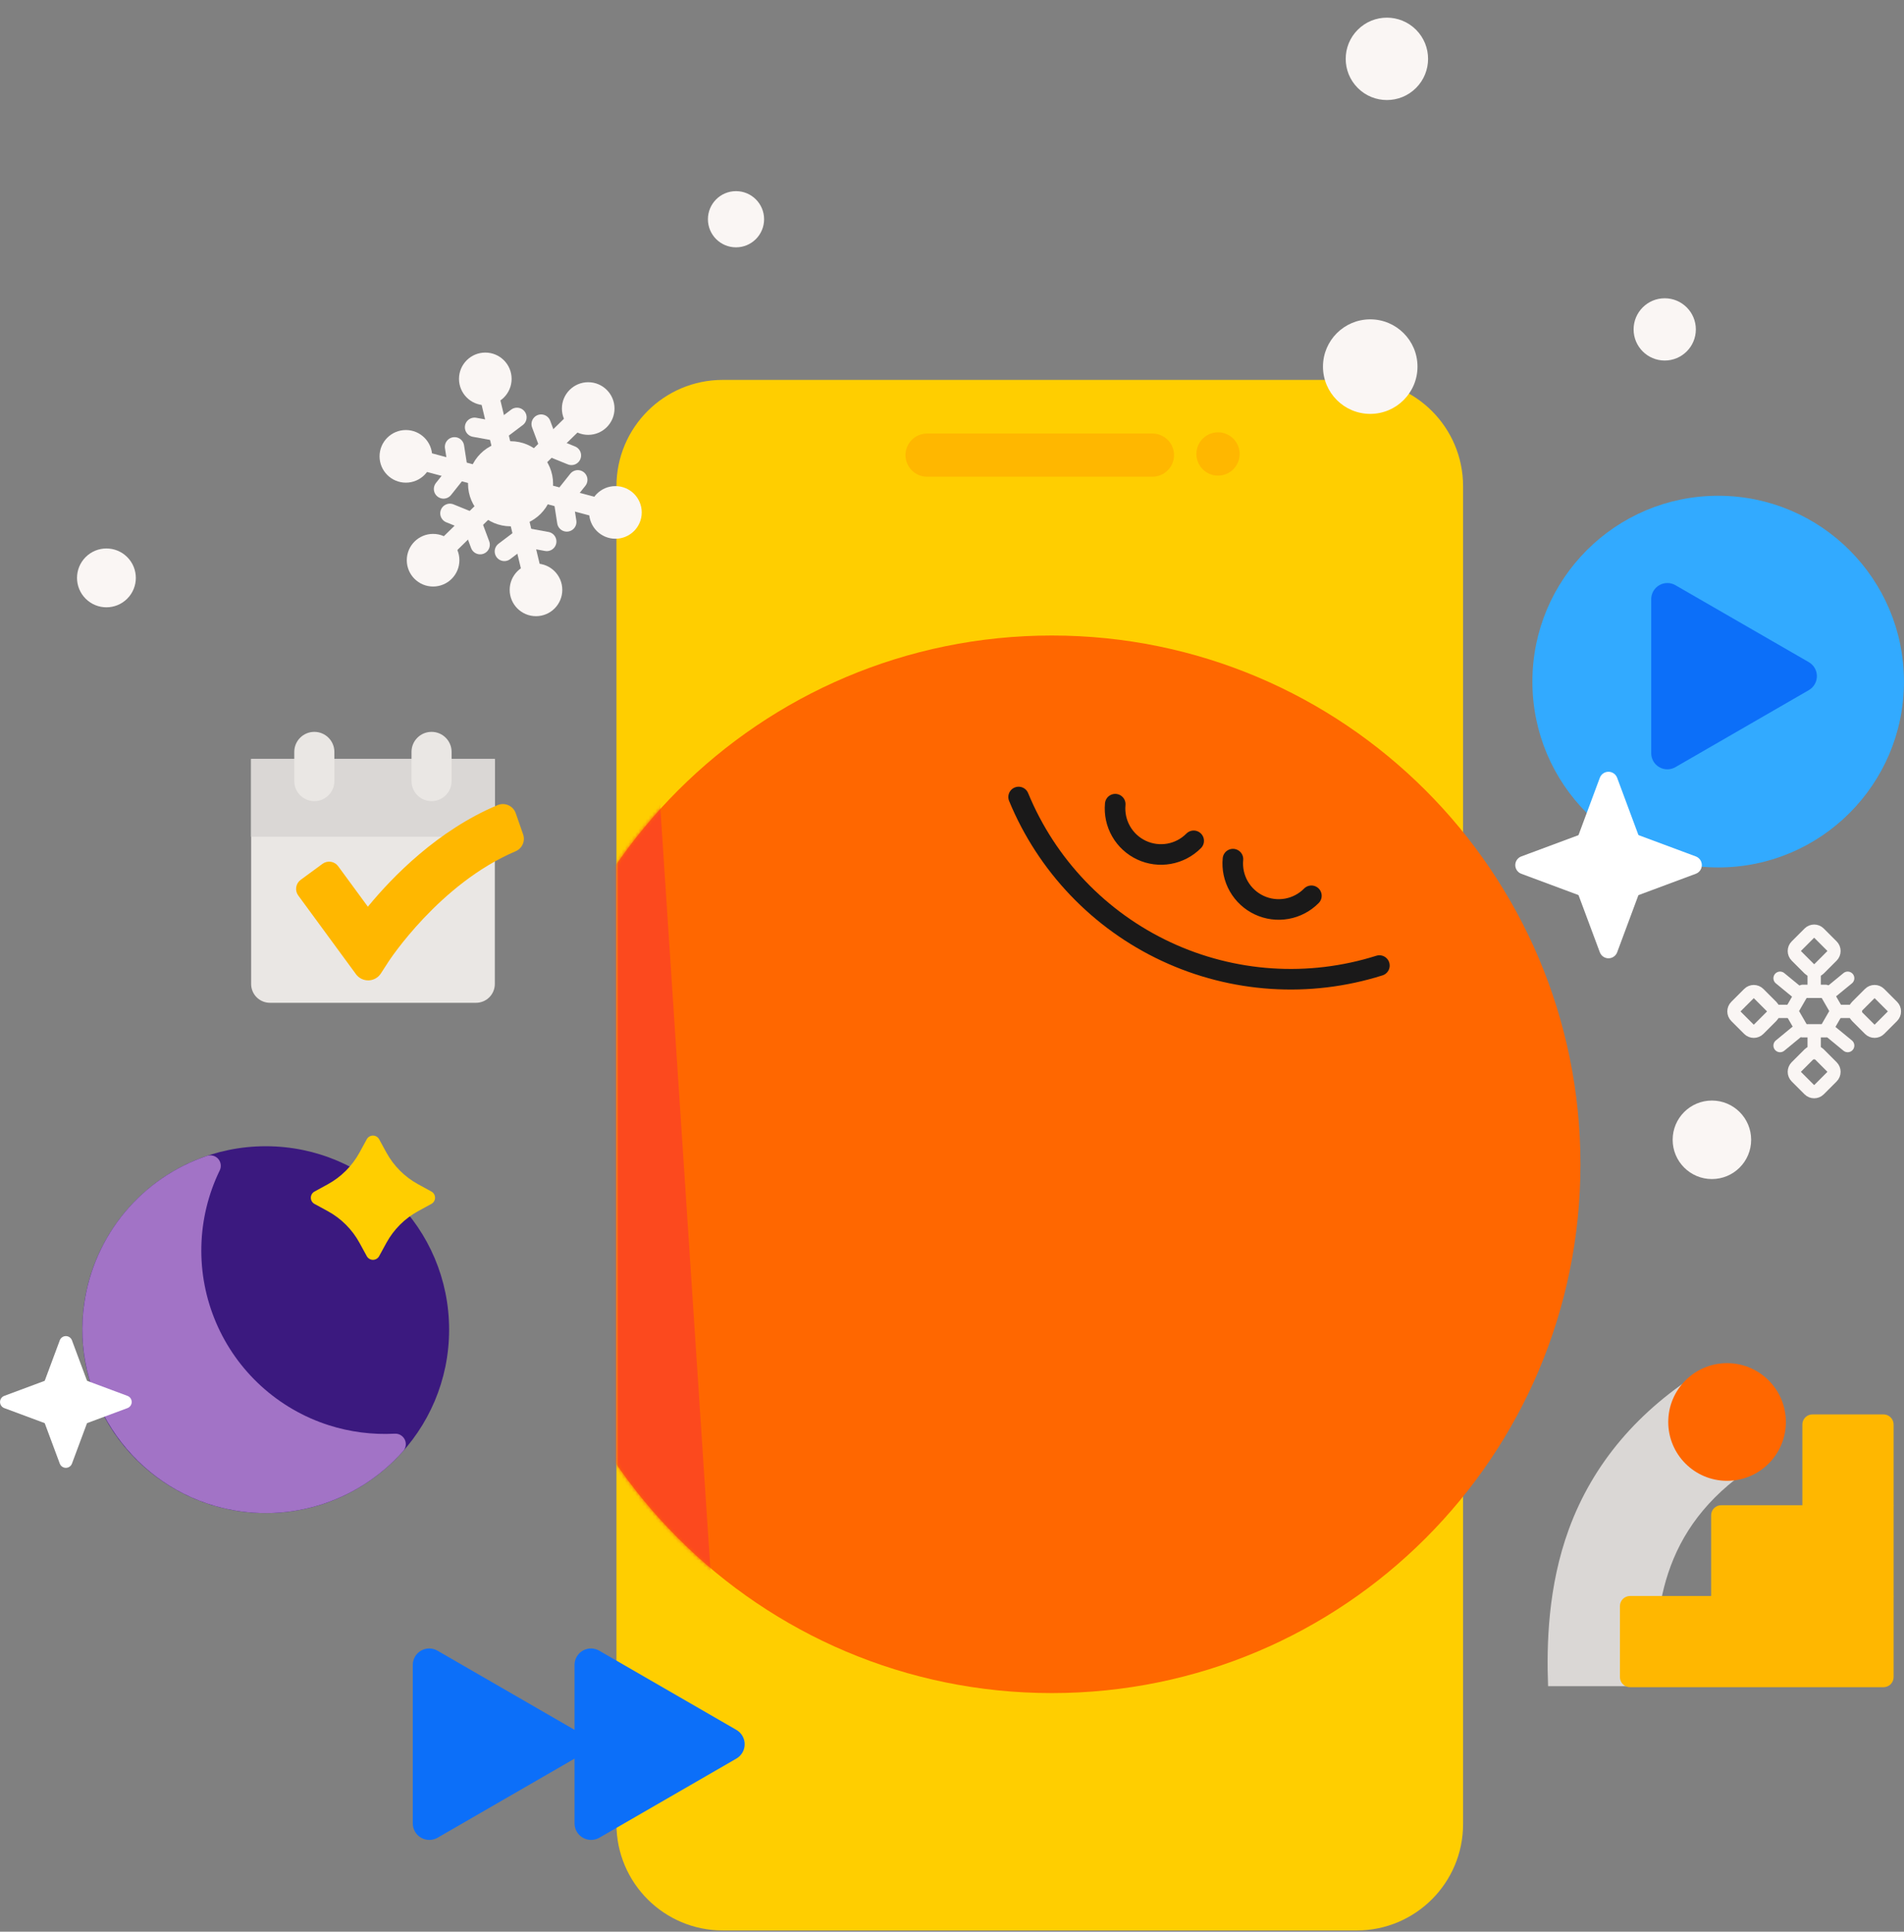 <svg width="562" height="570" viewBox="0 0 562 570" fill="none" xmlns="http://www.w3.org/2000/svg">
<rect x="0" y="0" width="562" height="570" fill="#808080" stroke="none"/>
<path d="M507.151 255.966C537.437 255.966 561.989 231.415 561.989 201.129C561.989 170.843 537.437 146.291 507.151 146.291C476.865 146.291 452.313 170.843 452.313 201.129C452.313 231.415 476.865 255.966 507.151 255.966Z" fill="#32AAFF"/>
<path d="M533.891 195.382L494.527 172.677C493.803 172.26 492.982 172.04 492.147 172.041C491.311 172.041 490.491 172.261 489.767 172.679C489.044 173.097 488.443 173.698 488.025 174.422C487.607 175.146 487.387 175.966 487.387 176.802V222.253C487.386 223.088 487.606 223.91 488.024 224.634C488.441 225.357 489.043 225.958 489.767 226.376C490.491 226.793 491.312 227.013 492.148 227.012C492.983 227.011 493.804 226.79 494.527 226.371L533.891 203.652C534.62 203.236 535.226 202.634 535.648 201.908C536.069 201.181 536.291 200.357 536.291 199.517C536.291 198.677 536.069 197.852 535.648 197.126C535.226 196.4 534.62 195.798 533.891 195.382Z" fill="#0C6FF9"/>
<path d="M400.471 112.099H213.343C196.01 112.099 181.959 126.15 181.959 143.483V538.252C181.959 555.585 196.01 569.637 213.343 569.637H400.471C417.804 569.637 431.855 555.585 431.855 538.252V143.483C431.855 126.15 417.804 112.099 400.471 112.099Z" fill="#FFCE00"/>
<path d="M340.163 127.926H273.644C270.125 127.926 267.273 130.777 267.273 134.294C267.273 137.811 270.125 140.662 273.644 140.662H340.163C343.682 140.662 346.535 137.811 346.535 134.294C346.535 130.777 343.682 127.926 340.163 127.926Z" fill="#FFB700"/>
<path d="M359.52 140.343C363.046 140.343 365.905 137.484 365.905 133.958C365.905 130.431 363.046 127.573 359.52 127.573C355.993 127.573 353.135 130.431 353.135 133.958C353.135 137.484 355.993 140.343 359.52 140.343Z" fill="#FFB700"/>
<mask id="mask0_159_7615" style="mask-type:alpha" maskUnits="userSpaceOnUse" x="181" y="184" width="306" height="328">
<rect x="181.96" y="184.295" width="304.215" height="327.691" fill="#D9D9D9"/>
</mask>
<g mask="url(#mask0_159_7615)">
<path d="M310.464 499.596C396.639 499.596 466.498 429.737 466.498 343.561C466.498 257.386 396.639 187.527 310.464 187.527C224.288 187.527 154.429 257.386 154.429 343.561C154.429 429.737 224.288 499.596 310.464 499.596Z" fill="#FF6700"/>
<mask id="mask1_159_7615" style="mask-type:alpha" maskUnits="userSpaceOnUse" x="154" y="187" width="313" height="313">
<path d="M310.464 499.596C396.639 499.596 466.498 429.737 466.498 343.561C466.498 257.386 396.639 187.527 310.464 187.527C224.288 187.527 154.429 257.386 154.429 343.561C154.429 429.737 224.288 499.596 310.464 499.596Z" fill="#FF6700"/>
</mask>
<g mask="url(#mask1_159_7615)">
<path d="M211.471 490.091L112.632 484.274V195.527H192.088L211.471 490.091Z" fill="#FC491E"/>
</g>
</g>
<path d="M329.182 237.297C328.918 240.083 329.523 242.883 330.914 245.312C332.304 247.741 334.412 249.681 336.947 250.866C339.483 252.05 342.324 252.421 345.079 251.928C347.834 251.435 350.369 250.102 352.337 248.112" stroke="#1A1919" stroke-width="6.073" stroke-linecap="round" stroke-linejoin="round"/>
<path d="M363.929 253.512C363.661 256.3 364.264 259.103 365.653 261.535C367.043 263.966 369.151 265.908 371.689 267.094C374.226 268.279 377.069 268.649 379.825 268.154C382.582 267.659 385.118 266.322 387.084 264.327" stroke="#1A1919" stroke-width="6.073" stroke-linecap="round" stroke-linejoin="round"/>
<path d="M300.661 235.182C308.954 255.305 324.499 271.583 344.22 280.793C363.94 290.003 386.4 291.475 407.154 284.917" stroke="#1A1919" stroke-width="6.073" stroke-linecap="round" stroke-linejoin="round"/>
<path d="M78.44 446.477C108.332 446.477 132.564 422.245 132.564 392.354C132.564 362.462 108.332 338.23 78.44 338.23C48.548 338.23 24.316 362.462 24.316 392.354C24.316 422.245 48.548 446.477 78.44 446.477Z" fill="#3B197F"/>
<path d="M96.992 420.535C89.612 418.165 82.828 414.237 77.098 409.018C71.368 403.799 66.825 397.41 63.778 390.283C60.731 383.157 59.249 375.459 59.435 367.71C59.62 359.962 61.467 352.343 64.852 345.371C65.122 344.827 65.225 344.215 65.149 343.613C65.073 343.01 64.82 342.444 64.424 341.984C64.027 341.524 63.503 341.192 62.918 341.029C62.334 340.865 61.714 340.878 61.136 341.065C51.664 344.257 43.262 350.011 36.862 357.689C30.463 365.367 26.317 374.669 24.885 384.561C20.954 411.19 37.752 437.104 63.653 444.418C73.478 447.214 83.894 447.169 93.694 444.289C103.495 441.41 112.28 435.813 119.031 428.147C119.427 427.688 119.679 427.122 119.756 426.521C119.833 425.92 119.73 425.309 119.462 424.765C119.193 424.221 118.77 423.769 118.246 423.464C117.722 423.159 117.12 423.016 116.514 423.052C109.908 423.403 103.293 422.551 96.992 420.535Z" fill="#A273C6"/>
<path d="M111.876 336.115L114.053 340.095C116.212 344.042 119.458 347.288 123.406 349.447L127.385 351.624C127.698 351.807 127.959 352.069 128.139 352.384C128.32 352.699 128.415 353.056 128.415 353.419C128.415 353.783 128.32 354.139 128.139 354.454C127.959 354.769 127.698 355.032 127.385 355.215L123.406 357.392C119.458 359.551 116.212 362.796 114.053 366.744L111.876 370.723C111.693 371.035 111.431 371.294 111.116 371.474C110.802 371.653 110.446 371.748 110.084 371.748C109.722 371.748 109.367 371.653 109.052 371.474C108.738 371.294 108.476 371.035 108.292 370.723L106.115 366.744C103.957 362.796 100.711 359.551 96.763 357.392L92.777 355.222C92.463 355.039 92.203 354.776 92.022 354.461C91.842 354.146 91.747 353.79 91.747 353.426C91.747 353.063 91.842 352.706 92.022 352.391C92.203 352.076 92.463 351.814 92.777 351.631L96.756 349.454C100.704 347.295 103.95 344.049 106.108 340.102L108.285 336.122C108.468 335.808 108.73 335.548 109.044 335.366C109.359 335.185 109.716 335.089 110.079 335.089C110.442 335.088 110.799 335.182 111.115 335.362C111.43 335.543 111.693 335.802 111.876 336.115Z" fill="#FFCE00"/>
<path d="M17.64 431.87L11.124 414.365C10.964 413.931 10.964 413.454 11.124 413.02L17.64 395.515C17.776 395.146 18.021 394.827 18.344 394.602C18.666 394.377 19.05 394.257 19.443 394.257C19.836 394.257 20.22 394.377 20.542 394.602C20.864 394.827 21.11 395.146 21.245 395.515L27.762 413.02C27.922 413.454 27.922 413.931 27.762 414.365L21.245 431.87C21.11 432.239 20.864 432.557 20.542 432.782C20.22 433.007 19.836 433.128 19.443 433.128C19.05 433.128 18.666 433.007 18.344 432.782C18.021 432.557 17.776 432.239 17.64 431.87Z" fill="white"/>
<path d="M37.62 415.502L20.115 422.012C19.681 422.171 19.204 422.171 18.77 422.012L1.265 415.502C0.897 415.365 0.579 415.118 0.355 414.795C0.131 414.472 0.011 414.089 0.011 413.696C0.011 413.303 0.131 412.919 0.355 412.596C0.579 412.274 0.897 412.027 1.265 411.89L18.77 405.373C19.204 405.214 19.681 405.214 20.115 405.373L37.62 411.89C37.988 412.027 38.306 412.274 38.53 412.596C38.754 412.919 38.874 413.303 38.874 413.696C38.874 414.089 38.754 414.472 38.53 414.795C38.306 415.118 37.988 415.365 37.62 415.502Z" fill="white"/>
<path d="M472.232 281.035L462.983 256.23C462.754 255.615 462.754 254.938 462.983 254.323L472.211 229.518C472.404 228.995 472.754 228.543 473.212 228.224C473.67 227.906 474.214 227.735 474.772 227.735C475.33 227.735 475.875 227.906 476.333 228.224C476.791 228.543 477.14 228.995 477.334 229.518L486.554 254.309C486.783 254.924 486.783 255.601 486.554 256.216L477.327 281.021C477.13 281.536 476.781 281.979 476.327 282.292C475.873 282.605 475.335 282.773 474.784 282.775C474.233 282.776 473.694 282.611 473.238 282.3C472.783 281.99 472.432 281.549 472.232 281.035Z" fill="white"/>
<path d="M500.552 257.831L475.746 267.066C475.132 267.295 474.455 267.295 473.84 267.066L449.035 257.831C448.514 257.636 448.065 257.287 447.748 256.83C447.431 256.372 447.261 255.829 447.261 255.273C447.261 254.717 447.431 254.174 447.748 253.717C448.065 253.259 448.514 252.91 449.035 252.715L473.84 243.487C474.455 243.259 475.132 243.259 475.746 243.487L500.552 252.715C501.073 252.91 501.522 253.259 501.839 253.717C502.156 254.174 502.326 254.717 502.326 255.273C502.326 255.829 502.156 256.372 501.839 256.83C501.522 257.287 501.073 257.636 500.552 257.831Z" fill="white"/>
<path d="M169.612 510.452L129.173 487.11C128.432 486.668 127.586 486.433 126.723 486.427C125.86 486.421 125.011 486.646 124.264 487.077C123.517 487.509 122.898 488.132 122.472 488.882C122.045 489.632 121.827 490.483 121.838 491.346V538.031C121.837 538.889 122.063 539.733 122.492 540.477C122.921 541.221 123.538 541.839 124.282 542.268C125.025 542.698 125.869 542.924 126.728 542.923C127.586 542.923 128.43 542.696 129.173 542.266L169.612 518.924C170.354 518.494 170.971 517.876 171.4 517.133C171.828 516.389 172.054 515.546 172.054 514.688C172.054 513.83 171.828 512.987 171.4 512.243C170.971 511.5 170.354 510.882 169.612 510.452Z" fill="#0C6FF9"/>
<path d="M217.351 510.452L176.919 487.11C176.178 486.668 175.332 486.433 174.469 486.427C173.606 486.421 172.757 486.646 172.01 487.077C171.263 487.509 170.644 488.132 170.218 488.882C169.791 489.632 169.573 490.483 169.584 491.346V538.031C169.584 538.889 169.809 539.733 170.238 540.477C170.667 541.221 171.284 541.839 172.028 542.268C172.771 542.698 173.615 542.924 174.474 542.923C175.332 542.923 176.176 542.696 176.919 542.266L217.351 518.924C218.095 518.495 218.714 517.878 219.144 517.135C219.574 516.391 219.8 515.547 219.8 514.688C219.8 513.829 219.574 512.985 219.144 512.242C218.714 511.498 218.095 510.881 217.351 510.452Z" fill="#0C6FF9"/>
<path d="M217.247 72.984C221.826 72.984 225.538 69.272 225.538 64.693C225.538 60.114 221.826 56.401 217.247 56.401C212.667 56.401 208.955 60.114 208.955 64.693C208.955 69.272 212.667 72.984 217.247 72.984Z" fill="#FAF6F4"/>
<path d="M404.451 122.13C412.154 122.13 418.399 115.885 418.399 108.182C418.399 100.478 412.154 94.233 404.451 94.233C396.747 94.233 390.502 100.478 390.502 108.182C390.502 115.885 396.747 122.13 404.451 122.13Z" fill="#FAF6F4"/>
<path d="M491.373 106.386C496.446 106.386 500.559 102.274 500.559 97.201C500.559 92.127 496.446 88.015 491.373 88.015C486.3 88.015 482.187 92.127 482.187 97.201C482.187 102.274 486.3 106.386 491.373 106.386Z" fill="#FAF6F4"/>
<path d="M417.963 8.77C413.215 4.022 405.518 4.022 400.771 8.77C396.023 13.517 396.023 21.214 400.771 25.962C405.518 30.709 413.215 30.709 417.963 25.962C422.71 21.214 422.71 13.517 417.963 8.77Z" fill="#FAF6F4"/>
<path d="M37.552 164.386C34.163 160.997 28.667 160.997 25.277 164.386C21.887 167.776 21.887 173.272 25.277 176.661C28.667 180.051 34.163 180.051 37.552 176.661C40.942 173.272 40.942 167.776 37.552 164.386Z" fill="#FAF6F4"/>
<path d="M463.073 451.247C456.896 468.121 456.48 485.279 456.945 497.55H488.891C487.83 473.459 491.102 448.883 519.721 431.329L503.034 404.118C483.615 416.029 470.166 431.891 463.073 451.247Z" fill="#DAD7D5"/>
<path d="M481.133 470.943H558.932V494.874C558.932 495.665 558.618 496.423 558.059 496.982C557.5 497.541 556.742 497.855 555.951 497.855H481.133C480.343 497.855 479.585 497.541 479.025 496.982C478.466 496.423 478.152 495.665 478.152 494.874V473.924C478.152 473.133 478.466 472.375 479.025 471.816C479.585 471.257 480.343 470.943 481.133 470.943Z" fill="#FFB700"/>
<path d="M508.053 444.155H558.932V471.081H505.072V447.136C505.072 446.345 505.386 445.587 505.945 445.028C506.504 444.469 507.262 444.155 508.053 444.155Z" fill="#FFB700"/>
<path d="M534.987 417.36H555.951C556.742 417.36 557.5 417.674 558.059 418.233C558.618 418.792 558.932 419.55 558.932 420.341V444.266H531.999V420.348C531.998 419.955 532.074 419.566 532.224 419.203C532.374 418.84 532.594 418.511 532.872 418.233C533.149 417.955 533.479 417.735 533.842 417.585C534.205 417.436 534.594 417.359 534.987 417.36Z" fill="#FFB700"/>
<path d="M509.772 436.959C519.359 436.959 527.132 429.186 527.132 419.599C527.132 410.012 519.359 402.24 509.772 402.24C500.185 402.24 492.413 410.012 492.413 419.599C492.413 429.186 500.185 436.959 509.772 436.959Z" fill="#FF6700"/>
<path d="M505.3 347.915C511.698 347.915 516.885 342.728 516.885 336.33C516.885 329.932 511.698 324.746 505.3 324.746C498.902 324.746 493.716 329.932 493.716 336.33C493.716 342.728 498.902 347.915 505.3 347.915Z" fill="#FAF6F4"/>
<path d="M143.226 111.704L158.228 174.16" stroke="#FAF6F4" stroke-width="5.699" stroke-miterlimit="10" stroke-linecap="round"/>
<path d="M143.247 119.565C147.535 119.565 151.012 116.089 151.012 111.801C151.012 107.512 147.535 104.036 143.247 104.036C138.959 104.036 135.482 107.512 135.482 111.801C135.482 116.089 138.959 119.565 143.247 119.565Z" fill="#FAF6F4"/>
<path d="M158.208 181.821C162.496 181.821 165.972 178.345 165.972 174.056C165.972 169.768 162.496 166.292 158.208 166.292C153.919 166.292 150.443 169.768 150.443 174.056C150.443 178.345 153.919 181.821 158.208 181.821Z" fill="#FAF6F4"/>
<path d="M152.592 123.15L147.025 127.351L140.065 126.082" stroke="#FAF6F4" stroke-width="5.699" stroke-miterlimit="10" stroke-linecap="round"/>
<path d="M148.869 162.715L154.436 158.506L161.39 159.775" stroke="#FAF6F4" stroke-width="5.699" stroke-miterlimit="10" stroke-linecap="round"/>
<path d="M150.7 155.303C157.634 155.303 163.255 149.682 163.255 142.748C163.255 135.814 157.634 130.193 150.7 130.193C143.766 130.193 138.145 135.814 138.145 142.748C138.145 149.682 143.766 155.303 150.7 155.303Z" fill="#FAF6F4"/>
<path d="M173.695 120.48L127.766 165.377" stroke="#FAF6F4" stroke-width="5.699" stroke-miterlimit="10" stroke-linecap="round"/>
<path d="M173.619 128.314C177.907 128.314 181.384 124.838 181.384 120.55C181.384 116.262 177.907 112.785 173.619 112.785C169.331 112.785 165.854 116.262 165.854 120.55C165.854 124.838 169.331 128.314 173.619 128.314Z" fill="#FAF6F4"/>
<path d="M127.835 173.072C132.124 173.072 135.6 169.596 135.6 165.307C135.6 161.019 132.124 157.543 127.835 157.543C123.547 157.543 120.071 161.019 120.071 165.307C120.071 169.596 123.547 173.072 127.835 173.072Z" fill="#FAF6F4"/>
<path d="M168.669 134.387L162.208 131.767L159.726 125.139" stroke="#FAF6F4" stroke-width="5.699" stroke-miterlimit="10" stroke-linecap="round"/>
<path d="M132.792 151.47L139.254 154.097L141.729 160.725" stroke="#FAF6F4" stroke-width="5.699" stroke-miterlimit="10" stroke-linecap="round"/>
<path d="M119.704 134.63L181.751 151.227" stroke="#FAF6F4" stroke-width="5.699" stroke-miterlimit="10" stroke-linecap="round"/>
<path d="M119.801 142.422C124.089 142.422 127.565 138.946 127.565 134.658C127.565 130.37 124.089 126.893 119.801 126.893C115.512 126.893 112.036 130.37 112.036 134.658C112.036 138.946 115.512 142.422 119.801 142.422Z" fill="#FAF6F4"/>
<path d="M181.654 158.971C185.943 158.971 189.419 155.495 189.419 151.206C189.419 146.918 185.943 143.442 181.654 143.442C177.366 143.442 173.89 146.918 173.89 151.206C173.89 155.495 177.366 158.971 181.654 158.971Z" fill="#FAF6F4"/>
<path d="M130.907 144.287L135.247 138.831L134.158 131.843" stroke="#FAF6F4" stroke-width="5.699" stroke-miterlimit="10" stroke-linecap="round"/>
<path d="M170.548 141.577L166.208 147.033L167.296 154.021" stroke="#FAF6F4" stroke-width="5.699" stroke-miterlimit="10" stroke-linecap="round"/>
<path d="M538.841 292.523H532.123L528.761 298.346L532.123 304.163H538.841L542.203 298.346L538.841 292.523Z" stroke="#FAF6F4" stroke-width="3.924" stroke-linecap="round" stroke-linejoin="round"/>
<path d="M545.379 308.53L540.394 304.433" stroke="#FAF6F4" stroke-width="3.924" stroke-linecap="round" stroke-linejoin="round"/>
<path d="M525.419 308.53L530.397 304.433" stroke="#FAF6F4" stroke-width="3.924" stroke-linecap="round" stroke-linejoin="round"/>
<path d="M534.037 275.371L530.233 279.175C529.435 279.974 529.435 281.269 530.233 282.067L534.037 285.871C534.836 286.67 536.131 286.67 536.93 285.871L540.734 282.067C541.532 281.269 541.532 279.974 540.734 279.175L536.93 275.371C536.131 274.572 534.836 274.572 534.037 275.371Z" stroke="#FAF6F4" stroke-width="3.924" stroke-linecap="round" stroke-linejoin="round"/>
<path d="M534.035 311.023L530.231 314.827C529.433 315.626 529.433 316.921 530.231 317.72L534.035 321.524C534.834 322.323 536.129 322.323 536.928 321.524L540.732 317.72C541.53 316.921 541.53 315.626 540.732 314.828L536.928 311.023C536.129 310.225 534.834 310.225 534.035 311.023Z" stroke="#FAF6F4" stroke-width="3.924" stroke-linecap="round" stroke-linejoin="round"/>
<path d="M535.485 287.316V291.802" stroke="#FAF6F4" stroke-width="3.924" stroke-linecap="round" stroke-linejoin="round"/>
<path d="M535.485 306.152V310.631" stroke="#FAF6F4" stroke-width="3.924" stroke-linecap="round" stroke-linejoin="round"/>
<path d="M512.409 299.898L516.213 303.702C517.012 304.501 518.307 304.501 519.105 303.702L522.909 299.898C523.708 299.099 523.708 297.804 522.909 297.006L519.105 293.202C518.307 292.403 517.012 292.403 516.213 293.202L512.409 297.006C511.61 297.804 511.61 299.099 512.409 299.898Z" stroke="#FAF6F4" stroke-width="3.924" stroke-linecap="round" stroke-linejoin="round"/>
<path d="M548.066 299.893L551.87 303.698C552.669 304.496 553.964 304.496 554.763 303.698L558.567 299.893C559.365 299.095 559.365 297.8 558.567 297.001L554.763 293.197C553.964 292.398 552.669 292.398 551.87 293.197L548.066 297.001C547.267 297.8 547.268 299.095 548.066 299.893Z" stroke="#FAF6F4" stroke-width="3.924" stroke-linecap="round" stroke-linejoin="round"/>
<path d="M524.352 298.45H528.837" stroke="#FAF6F4" stroke-width="3.924" stroke-linecap="round" stroke-linejoin="round"/>
<path d="M543.188 298.45H547.666" stroke="#FAF6F4" stroke-width="3.924" stroke-linecap="round" stroke-linejoin="round"/>
<path d="M525.419 288.654L530.397 292.744" stroke="#FAF6F4" stroke-width="3.924" stroke-linecap="round" stroke-linejoin="round"/>
<path d="M545.379 288.654L540.394 292.744" stroke="#FAF6F4" stroke-width="3.924" stroke-linecap="round" stroke-linejoin="round"/>
<path d="M74.1 223.958H146.055V290.36C146.055 291.83 145.47 293.241 144.43 294.281C143.39 295.321 141.979 295.906 140.508 295.906H79.674C78.203 295.906 76.792 295.321 75.752 294.281C74.712 293.241 74.128 291.83 74.128 290.36V223.958H74.1Z" fill="#EAE7E4"/>
<path d="M146.055 223.958H74.1V246.898H146.055V223.958Z" fill="#DAD7D5"/>
<path d="M92.784 215.958H92.777C89.511 215.958 86.863 218.605 86.863 221.871V230.482C86.863 233.748 89.511 236.395 92.777 236.395H92.784C96.05 236.395 98.697 233.748 98.697 230.482V221.871C98.697 218.605 96.05 215.958 92.784 215.958Z" fill="#EAE7E4"/>
<path d="M127.384 215.958H127.377C124.111 215.958 121.464 218.605 121.464 221.871V230.482C121.464 233.748 124.111 236.395 127.377 236.395H127.384C130.65 236.395 133.298 233.748 133.298 230.482V221.871C133.298 218.605 130.65 215.958 127.384 215.958Z" fill="#EAE7E4"/>
<path d="M105.089 287.489L88.042 264.251C87.784 263.902 87.597 263.506 87.493 263.086C87.388 262.665 87.367 262.227 87.432 261.799C87.496 261.37 87.644 260.958 87.868 260.587C88.092 260.215 88.386 259.891 88.735 259.634L95.189 254.899C95.538 254.641 95.934 254.454 96.355 254.35C96.776 254.245 97.213 254.224 97.642 254.289C98.07 254.353 98.482 254.501 98.854 254.725C99.225 254.948 99.549 255.243 99.807 255.592L108.583 267.551C115.87 258.684 129.229 244.957 146.88 237.574C147.385 237.363 147.928 237.257 148.476 237.263C149.024 237.269 149.565 237.387 150.065 237.61C150.566 237.833 151.015 238.155 151.387 238.558C151.758 238.961 152.043 239.435 152.225 239.952L154.402 246.191C154.737 247.146 154.697 248.192 154.291 249.119C153.884 250.046 153.141 250.783 152.211 251.183C129.687 260.736 114.823 283.531 114.67 283.767L112.431 287.233C112.041 287.841 111.51 288.346 110.882 288.704C110.255 289.061 109.549 289.261 108.827 289.287C108.105 289.312 107.388 289.161 106.737 288.848C106.086 288.535 105.521 288.069 105.089 287.489Z" fill="#FFB700"/>
</svg>

